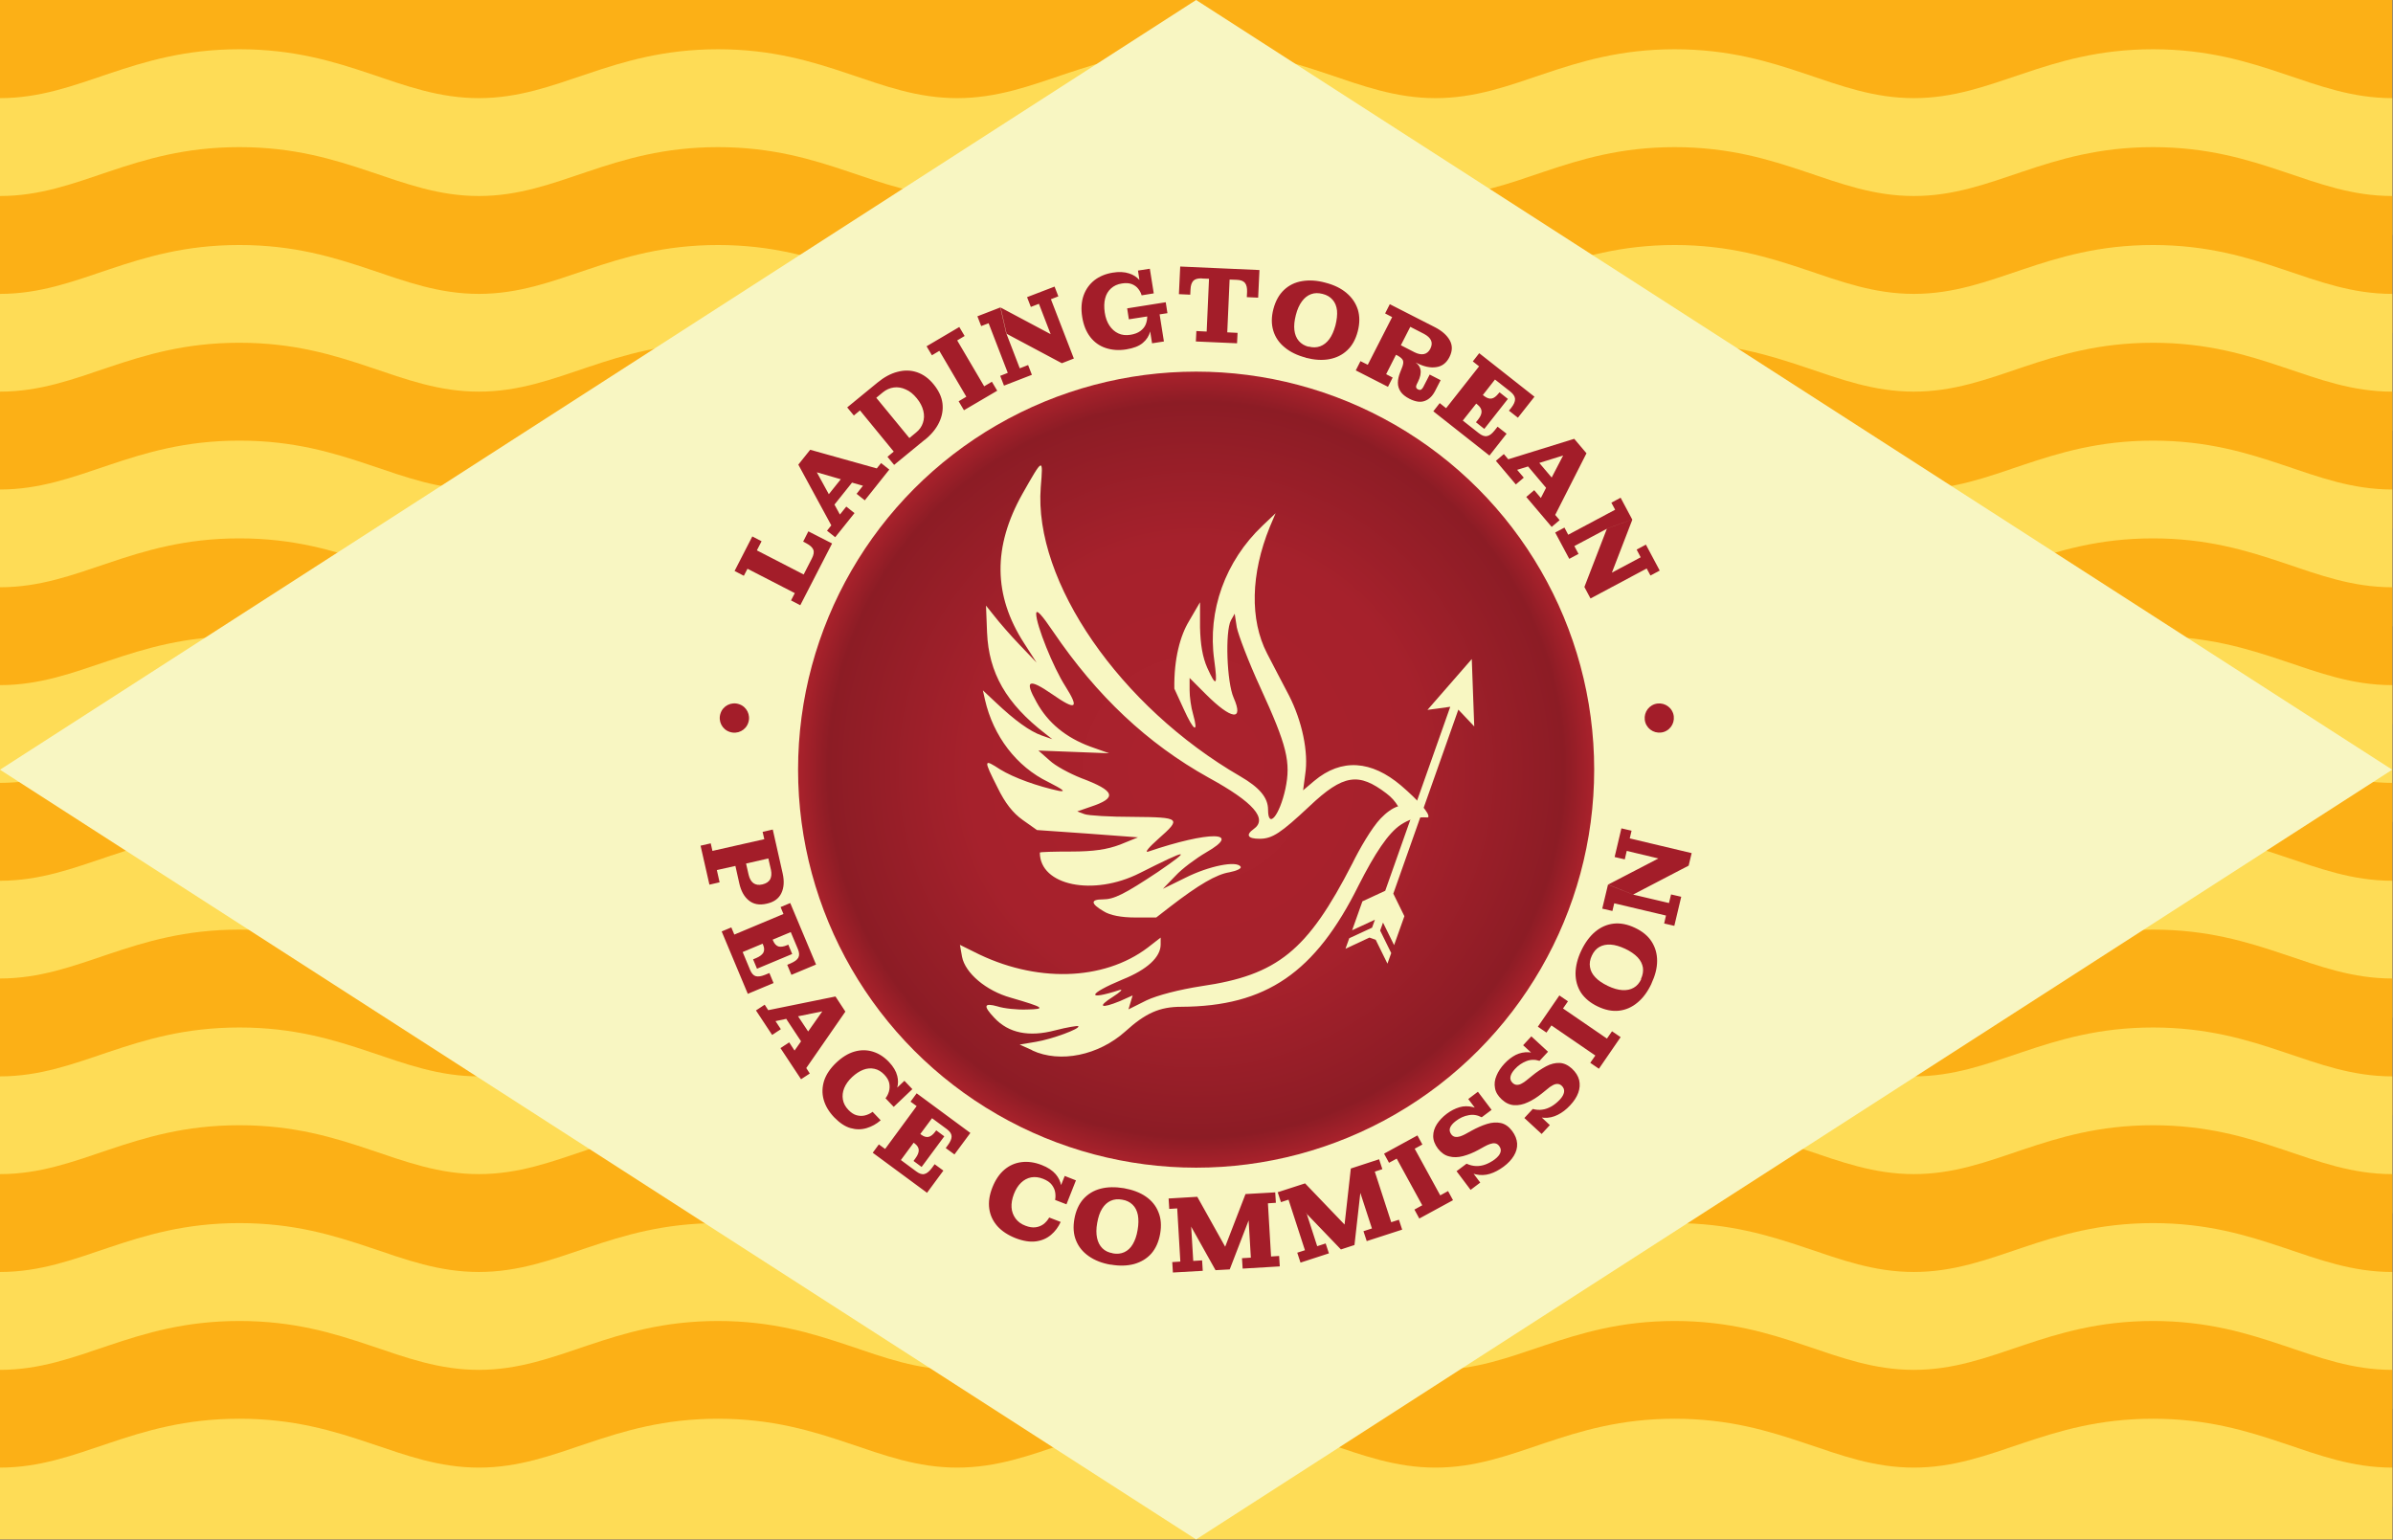 <svg clip-rule="evenodd" fill-rule="evenodd" height="1182" stroke-linejoin="round" stroke-miterlimit="2" width="1836" xmlns="http://www.w3.org/2000/svg" xmlns:xlink="http://www.w3.org/1999/xlink"><rect width="100%" height="100%" fill="#808080" stroke="none"/><radialGradient id="a" cx="0" cy="0" gradientTransform="matrix(-306.734 0 0 -306.734 917.717 590.686)" gradientUnits="userSpaceOnUse" r="1"><stop offset="0" stop-color="#ab222d"/><stop offset=".57" stop-color="#a6212c"/><stop offset=".92" stop-color="#8c1c25"/><stop offset="1" stop-color="#ab222c"/></radialGradient><path d="m0 0h1835.43v1181.1h-1835.43z" fill="#fcb016"/><path d="m183.5 37.8c-83 0-122.4 37.5-183.5 37.5v105h1835.4v-105c-61.2 0-100.5-37.5-183.5-37.5s-122.4 37.5-183.5 37.5c-61.2 0-100.5-37.5-183.5-37.5s-122.4 37.5-183.5 37.5c-61.2 0-100.5-37.5-183.5-37.5s-122.4 37.5-183.5 37.5c-61.2 0-100.5-37.5-183.5-37.5s-122.4 37.5-183.5 37.5c-61.2 0-100.5-37.5-183.5-37.5z" fill="#fedc56"/><path d="m183.5 112.9c-83 0-122.4 37.5-183.5 37.5v105h1835.4v-105c-61.2 0-100.5-37.5-183.5-37.5s-122.4 37.5-183.5 37.5c-61.2 0-100.5-37.5-183.5-37.5s-122.4 37.5-183.5 37.5c-61.2 0-100.5-37.5-183.5-37.5s-122.4 37.5-183.5 37.5c-61.2 0-100.5-37.5-183.5-37.5s-122.4 37.5-183.5 37.5c-61.2 0-100.5-37.5-183.5-37.5z" fill="#fcb016"/><path d="m183.5 188c-83 0-122.4 37.5-183.5 37.5v105h1835.4v-105c-61.2 0-100.5-37.5-183.5-37.5s-122.4 37.5-183.5 37.5c-61.2 0-100.5-37.5-183.5-37.5s-122.4 37.5-183.5 37.5c-61.2 0-100.5-37.5-183.5-37.5s-122.4 37.5-183.5 37.5c-61.2 0-100.5-37.5-183.5-37.5s-122.4 37.5-183.5 37.5c-61.2 0-100.5-37.5-183.5-37.5z" fill="#fedc56"/><path d="m183.5 263c-83 0-122.4 37.5-183.5 37.5v105h1835.4v-105c-61.2 0-100.5-37.5-183.5-37.5s-122.4 37.5-183.5 37.5c-61.2 0-100.5-37.5-183.5-37.5s-122.4 37.5-183.5 37.5c-61.2 0-100.5-37.5-183.5-37.5s-122.4 37.5-183.5 37.5c-61.2 0-100.5-37.5-183.5-37.5s-122.4 37.5-183.5 37.5c-61.2 0-100.5-37.5-183.5-37.5z" fill="#fcb016"/><path d="m183.5 338.1c-83 0-122.4 37.5-183.5 37.5v105h1835.4v-105c-61.2 0-100.5-37.5-183.5-37.5s-122.4 37.5-183.5 37.5c-61.2 0-100.5-37.5-183.5-37.5s-122.4 37.5-183.5 37.5c-61.2 0-100.5-37.5-183.5-37.5s-122.4 37.5-183.5 37.5c-61.2 0-100.5-37.5-183.5-37.5s-122.4 37.5-183.5 37.5c-61.2 0-100.5-37.5-183.5-37.5z" fill="#fedc56"/><path d="m183.5 413.1c-83 0-122.4 37.5-183.5 37.5v105h1835.4v-105c-61.2 0-100.5-37.5-183.5-37.5s-122.4 37.5-183.5 37.5c-61.2 0-100.5-37.5-183.5-37.5s-122.4 37.5-183.5 37.5c-61.2 0-100.5-37.5-183.5-37.5s-122.4 37.5-183.5 37.5c-61.2 0-100.5-37.5-183.5-37.5s-122.4 37.5-183.5 37.5c-61.2 0-100.5-37.5-183.5-37.5z" fill="#fcb016"/><path d="m183.5 488.2c-83 0-122.4 37.5-183.5 37.5v105h1835.4v-105c-61.2 0-100.5-37.5-183.5-37.5s-122.4 37.5-183.5 37.5c-61.2 0-100.5-37.5-183.5-37.5s-122.4 37.5-183.5 37.5c-61.2 0-100.5-37.5-183.5-37.5s-122.4 37.5-183.5 37.5c-61.2 0-100.5-37.5-183.5-37.5s-122.4 37.5-183.5 37.5c-61.2 0-100.5-37.5-183.5-37.5z" fill="#fedc56"/><path d="m183.5 563.2c-83 0-122.4 37.5-183.5 37.5v105h1835.4v-105c-61.2 0-100.5-37.5-183.5-37.5s-122.4 37.5-183.5 37.5c-61.2 0-100.5-37.5-183.5-37.5s-122.4 37.5-183.5 37.5c-61.2 0-100.5-37.5-183.5-37.5s-122.4 37.5-183.5 37.5c-61.2 0-100.5-37.5-183.5-37.5s-122.4 37.5-183.5 37.5c-61.2 0-100.5-37.5-183.5-37.5z" fill="#fcb016"/><path d="m183.5 638.3c-83 0-122.4 37.5-183.5 37.5v105h1835.4v-105c-61.2 0-100.5-37.5-183.5-37.5s-122.4 37.5-183.5 37.5c-61.2 0-100.5-37.5-183.5-37.5s-122.4 37.5-183.5 37.5c-61.2 0-100.5-37.5-183.5-37.5s-122.4 37.5-183.5 37.5c-61.2 0-100.5-37.5-183.5-37.5s-122.4 37.5-183.5 37.5c-61.2 0-100.5-37.5-183.5-37.5z" fill="#fedc56"/><path d="m183.5 713.3c-83 0-122.4 37.5-183.5 37.5v105h1835.4v-105c-61.2 0-100.5-37.5-183.5-37.5s-122.4 37.5-183.5 37.5c-61.2 0-100.5-37.5-183.5-37.5s-122.4 37.5-183.5 37.5c-61.2 0-100.5-37.5-183.5-37.5s-122.4 37.5-183.5 37.5c-61.2 0-100.5-37.5-183.5-37.5s-122.4 37.5-183.5 37.5c-61.2 0-100.5-37.5-183.5-37.5z" fill="#fcb016"/><path d="m183.5 788.4c-83 0-122.4 37.5-183.5 37.5v105h1835.4v-105c-61.2 0-100.5-37.5-183.5-37.5s-122.4 37.5-183.5 37.5c-61.2 0-100.5-37.5-183.5-37.5s-122.4 37.5-183.5 37.5c-61.2 0-100.5-37.5-183.5-37.5s-122.4 37.5-183.5 37.5c-61.2 0-100.5-37.5-183.5-37.5s-122.4 37.5-183.5 37.5c-61.2 0-100.5-37.5-183.5-37.5z" fill="#fedc56"/><path d="m183.5 863.4c-83 0-122.4 37.5-183.5 37.5v105h1835.4v-105c-61.2 0-100.5-37.5-183.5-37.5s-122.4 37.5-183.5 37.5c-61.2 0-100.5-37.5-183.5-37.5s-122.4 37.5-183.5 37.5c-61.2 0-100.5-37.5-183.5-37.5s-122.4 37.5-183.5 37.5c-61.2 0-100.5-37.5-183.5-37.5s-122.4 37.5-183.5 37.5c-61.2 0-100.5-37.5-183.5-37.5z" fill="#fcb016"/><path d="m183.5 938.5c-83 0-122.4 37.5-183.5 37.5v105h1835.4v-105c-61.2 0-100.5-37.5-183.5-37.5s-122.4 37.5-183.5 37.5c-61.2 0-100.5-37.5-183.5-37.5s-122.4 37.5-183.5 37.5c-61.2 0-100.5-37.5-183.5-37.5s-122.4 37.5-183.5 37.5c-61.2 0-100.5-37.5-183.5-37.5s-122.4 37.5-183.5 37.5c-61.2 0-100.5-37.5-183.5-37.5z" fill="#fedc56"/><path d="m183.5 1013.6c-83 0-122.4 37.5-183.5 37.5v105h1835.4v-105c-61.2 0-100.5-37.5-183.5-37.5s-122.4 37.5-183.5 37.5c-61.2 0-100.5-37.5-183.5-37.5s-122.4 37.5-183.5 37.5c-61.2 0-100.5-37.5-183.5-37.5s-122.4 37.5-183.5 37.5c-61.2 0-100.5-37.5-183.5-37.5s-122.4 37.5-183.5 37.5c-61.2 0-100.5-37.5-183.5-37.5z" fill="#fcb016"/><path d="m183.5 1088.6c-83 0-122.4 37.5-183.5 37.5v55h1835.4v-55c-61.2 0-100.5-37.5-183.5-37.5s-122.4 37.5-183.5 37.5c-61.2 0-100.5-37.5-183.5-37.5s-122.4 37.5-183.5 37.5c-61.2 0-100.5-37.5-183.5-37.5s-122.4 37.5-183.5 37.5c-61.2 0-100.5-37.5-183.5-37.5s-122.4 37.5-183.5 37.5c-61.2 0-100.5-37.5-183.5-37.5z" fill="#fedc56"/><path d="m0 590.6 917.7-590.6 917.7 590.6-917.7 590.6z" fill="#f8f6c2"/><circle cx="917.717" cy="590.553" fill="url(#a)" r="305.407"/><path d="m1252.9 686.4 27.6 6.5 1.6-6.6 7.8 1.8-5.3 22.3-7.8-1.8 1.4-6.1-39.7-9.4-1.4 5.9-7.8-1.8 4.4-18.4zm-19.2-7.6 38.7-20.1-24.3-5.8-1.5 6.5-7.8-1.8 5.2-22 7.8 1.8-1.4 5.9 47.5 11.3-2.3 9.6-42.6 22.2-19.3-7.7zm-461.5-422.7 10.2 26.5 6.4-2.5 2.9 7.5-21.4 8.3-2.9-7.5 5.8-2.3-14.7-38.1-5.7 2.2-2.9-7.5 17.6-6.8 4.6 20.2zm-4.6-20.2 38.5 20.5-9-23.3-6.2 2.4-2.9-7.5 21.1-8.1 2.9 7.5-5.7 2.2 17.6 45.5-9.2 3.6-42.4-22.6-4.6-20.2zm465.3 169.8-25 13.3 3.2 6-7.1 3.8-10.8-20.2 7.1-3.8 2.9 5.5 36-19.2-2.9-5.4 7.1-3.8 8.9 16.7-19.5 7zm19.5-7-15.7 40.7 22.1-11.8-3.1-5.9 7.1-3.8 10.6 19.9-7.1 3.8-2.9-5.4-43.1 23-4.7-8.8 17.3-44.8 19.5-7zm-688.1 265.7-14.3 3.2 2.1 9.4-7.8 1.8-6.8-29.9 7.8-1.8 1.3 5.8 39.8-9-1.3-5.6 7.8-1.8 7.6 33.7c1.3 5.9 1 10.9-1 15.1s-5.7 6.9-11.3 8.1c-5.6 1.3-10.2.4-13.7-2.5-3.6-2.9-6-7.3-7.3-13.2l-3-13.4zm25.2-5.7-17.1 3.9 2 8.7c.7 2.9 1.9 5 3.6 6.3 1.8 1.3 4.1 1.7 7 1s4.8-2 5.9-3.9c1-2 1.2-4.4.6-7.3zm-15.7 104-20.1-48 7.4-3.1 2.3 5.5 37.7-15.8-2.2-5.3 7.4-3.1 19.8 47.2-18.9 7.9-3.2-7.7 2.6-1.1c3-1.3 5-2.7 5.9-4.4s.8-3.8-.3-6.5l-5.5-13.1-13.9 5.8.4.9c1 2.3 2.3 3.7 4 4.3 1.7.5 4 .2 6.8-1l.8-.4 3 7.2-27 11.3-3-7.2 2.4-1c2.8-1.2 4.6-2.6 5.5-4.2.8-1.6.8-3.6-.2-5.9l-.4-.9-15.3 6.4 5.7 13.7c1.1 2.7 2.6 4.3 4.3 4.8 1.8.5 4.1.2 7.1-1l3.4-1.4 3.2 7.7-19.6 8.2zm111.8 86.5-6.2-6.5c1.1-1.4 2-3.1 2.6-5.1s.7-4.1.3-6.3-1.7-4.5-3.8-6.7c-2.3-2.4-4.8-3.9-7.6-4.5s-5.6-.4-8.5.7-5.8 3-8.6 5.6c-2.9 2.7-4.9 5.6-6.1 8.5-1.2 3-1.5 5.9-1 8.8s1.9 5.5 4.2 7.9c2 2.1 4.1 3.5 6.2 4.1 2.2.6 4.3.7 6.4.2s4.1-1.4 6-2.8l6.2 6.5c-3.2 2.8-6.8 4.8-10.8 6s-8.1 1.2-12.3 0c-4.3-1.2-8.4-4-12.6-8.3-4.1-4.3-6.8-8.9-8.1-13.7s-1.1-9.6.4-14.4c1.6-4.8 4.6-9.3 9.2-13.7 4.5-4.3 9.2-7.2 14-8.6s9.5-1.4 14.1 0 8.7 4 12.5 8c3.3 3.5 5.4 7 6.3 10.6.8 3.1.8 6.1 0 9l5.5-5.2 6.1 6.4-14.2 13.5zm25.9 66.2-41.9-30.9 4.7-6.4 4.8 3.5 24.2-32.9-4.7-3.4 4.7-6.4 41.2 30.4-12.2 16.5-6.7-4.9 1.7-2.3c1.9-2.6 2.9-4.9 2.8-6.8s-1.3-3.7-3.6-5.4l-11.4-8.4-9 12.1.8.6c2 1.5 3.9 2 5.6 1.6s3.5-1.8 5.3-4.3l.5-.7 6.2 4.6-17.4 23.5-6.2-4.6 1.5-2.1c1.8-2.4 2.6-4.6 2.5-6.4s-1.2-3.5-3.1-4.9l-.8-.6-9.8 13.3 11.9 8.8c2.3 1.7 4.4 2.4 6.2 1.9 1.8-.4 3.7-2 5.6-4.5l2.2-3 6.7 4.9-12.6 17.1zm106.8 8.7-8.8-3.4c.4-1.8.4-3.7.1-5.7-.3-2.1-1.2-4-2.6-5.9s-3.7-3.4-6.7-4.6c-3.3-1.3-6.3-1.6-9.2-1.1-2.9.6-5.4 1.9-7.7 4.1s-4.1 5.1-5.5 8.7c-1.4 3.7-2 7.1-1.8 10.3s1.3 6 3.1 8.5c1.8 2.4 4.3 4.3 7.6 5.5 2.8 1.1 5.4 1.5 7.7 1.2s4.3-1.1 6.1-2.4c1.7-1.3 3.2-3 4.4-5.1l8.8 3.4c-1.8 3.9-4.2 7.2-7.4 9.9s-7 4.4-11.6 5c-4.5.6-9.8-.2-15.7-2.5-5.8-2.3-10.5-5.4-13.9-9.2-3.4-3.9-5.5-8.3-6.2-13.4s.1-10.5 2.4-16.3 5.4-10.4 9.2-13.6c3.9-3.3 8.3-5.2 13.2-5.8s10 .1 15.4 2.2c4.7 1.8 8.3 4.2 10.8 7.1 2.1 2.5 3.5 5.3 4.1 8.3l2.8-7 8.6 3.4-7.2 18.2zm95.6 16.8 1.6 26.6 6.8-.4.5 8-22.9 1.3-.5-8 6.2-.4-2.4-40.8-6.1.4-.5-8 22-1.3 21.4 38.3 15.6-40.4 22.8-1.3.5 8-6.1.4 2.4 40.8 6.2-.4.5 8-28.5 1.7-.5-8 6.8-.4-1.7-28.6-14.5 37.6-10.9.6-18.8-33.6zm88.5-10.1 8.2 25.4 6.5-2.1 2.5 7.6-21.8 7.1-2.5-7.6 5.9-1.9-12.6-38.8-5.8 1.9-2.5-7.6 21-6.8 30.3 31.6 4.8-43 21.7-7.1 2.5 7.6-5.8 1.9 12.6 38.8 5.9-1.9 2.5 7.6-27.2 8.8-2.5-7.6 6.5-2.1-8.9-27.3-4.5 40-10.4 3.4-26.7-27.8zm115.2-32.2 7.6-5.7c2.4 1.1 4.8 1.7 7.2 1.8s4.9-.3 7.3-1.2 4.8-2.2 7.1-3.9c2.2-1.7 3.7-3.4 4.3-5.1.7-1.8.4-3.5-.9-5.2-.9-1.2-1.9-1.8-3.1-2s-2.5 0-3.9.5-2.8 1.1-4.2 1.9l-4.7 2.6c-4 2.2-8 3.8-11.8 4.8s-7.4 1.1-10.7.2c-3.3-.8-6.1-2.8-8.6-6-2.4-3.2-3.6-6.4-3.6-9.6s1-6.2 2.8-9.1c1.9-2.9 4.4-5.6 7.6-8s6.4-4 9.7-5 6.7-1 10.1-.2c.6.1 1.1.3 1.7.5l-5-6.6 7.4-5.6 10.5 13.9-7.6 5.7c-3.2-1.7-6.5-2.3-10-1.6-3.5.6-6.8 2.1-9.9 4.5-2.1 1.6-3.6 3.3-4.3 5s-.4 3.4.8 5.1c.8 1.1 1.8 1.8 3 2s2.4.1 3.7-.3 2.7-1 4-1.7l4.7-2.6c4.2-2.3 8.2-4.1 12.1-5.3 3.8-1.2 7.4-1.4 10.6-.7s6.1 2.7 8.6 6c2.4 3.2 3.7 6.5 3.9 9.7.2 3.3-.7 6.4-2.5 9.4s-4.4 5.8-7.9 8.4c-3.4 2.5-6.9 4.4-10.5 5.5s-7.2 1.2-10.8.4c-.6-.1-1.1-.3-1.7-.5l5.1 6.8-7.4 5.6-10.9-14.5zm51.9-40.7 6.5-7c2.5.7 5 .9 7.4.5 2.4-.3 4.7-1.2 7-2.5 2.2-1.3 4.3-3 6.3-5.1 1.9-2 3-4 3.3-5.8s-.3-3.5-1.8-4.9c-1.1-1-2.2-1.4-3.4-1.4s-2.5.4-3.8 1.2c-1.3.7-2.6 1.6-3.8 2.7l-4.2 3.4c-3.6 2.9-7.2 5.2-10.8 6.8-3.6 1.7-7.1 2.4-10.5 2.2s-6.6-1.7-9.5-4.4-4.7-5.6-5.2-8.8c-.6-3.1-.2-6.3 1.2-9.5 1.3-3.2 3.4-6.3 6.1-9.2s5.6-5.1 8.7-6.7c3.1-1.5 6.4-2.2 9.9-2 .6 0 1.2.1 1.8.2l-6.1-5.6 6.3-6.8 12.8 11.8-6.5 7c-3.4-1.1-6.8-1.1-10.1.2s-6.3 3.3-8.9 6.2c-1.8 2-2.9 3.8-3.3 5.7-.4 1.8.2 3.5 1.7 4.9 1 .9 2.1 1.4 3.3 1.4s2.4-.3 3.6-1c1.2-.6 2.4-1.4 3.6-2.4l4.2-3.4c3.7-3.1 7.4-5.5 10.9-7.4 3.6-1.9 7-2.7 10.3-2.6s6.5 1.6 9.5 4.3c3 2.8 4.8 5.7 5.6 8.9.7 3.2.5 6.4-.7 9.7s-3.3 6.5-6.3 9.7c-2.9 3.1-6 5.5-9.4 7.2s-6.9 2.5-10.6 2.3c-.6 0-1.1-.1-1.7-.2l6.2 5.8-6.3 6.8-13.3-12.3zm-566-76.2-8.5 1.8 4.1 6.2-6.7 4.4-12.4-18.8 6.7-4.4 2.7 4.2 51.6-10.5 7.6 11.6-30 43.3 2.7 4.2-6.7 4.4-15.8-23.9 6.7-4.4 4.1 6.3 5-7.1-11.3-17.1zm16.5 9.8 10.9-15.5-18.6 3.8 7.7 11.6zm232.2 178.9c-6.6-1.1-12.2-3.3-16.8-6.5s-7.8-7.1-9.8-12c-2-4.8-2.4-10.4-1.3-16.6s3.4-11.3 6.8-15.2c3.5-3.9 7.9-6.6 13.2-8s11.3-1.5 18-.4c6.7 1.2 12.3 3.3 16.8 6.4s7.8 7.1 9.7 12c2 4.8 2.4 10.4 1.3 16.6s-3.4 11.3-6.8 15.2c-3.5 3.9-7.9 6.5-13.2 8-5.3 1.4-11.3 1.6-18 .4zm1.5-8.7c3.3.6 6.3.3 8.9-.9s4.8-3.2 6.5-6.1 3-6.5 3.7-10.9c.8-4.4.8-8.3.2-11.6-.7-3.3-2-5.9-4.1-7.9s-4.7-3.3-8-3.8c-3.2-.6-6.2-.3-8.8.9s-4.8 3.2-6.5 6c-1.8 2.8-3 6.5-3.8 11-.8 4.4-.8 8.2-.1 11.5s2.1 5.9 4.1 7.9 4.7 3.3 7.9 3.8zm235.3-26.6-3.8-7 6-3.3-19.6-35.8-5.9 3.2-3.8-7 25.6-14 3.8 7-5.9 3.2 19.6 35.8 6-3.3 3.8 7-25.9 14.1zm137.7-115.1-6.6-4.5 3.9-5.6-33.7-23.1-3.8 5.5-6.6-4.5 16.5-24 6.6 4.5-3.8 5.5 33.7 23.1 3.9-5.6 6.6 4.5-16.7 24.3zm40.3-65.1c-2.9 6.1-6.4 10.9-10.7 14.4-4.3 3.6-9 5.6-14.1 6.2-5.2.6-10.6-.5-16.3-3.2s-10-6.3-12.9-10.6c-2.8-4.4-4.2-9.3-4.2-14.9.1-5.5 1.5-11.3 4.4-17.4s6.5-11 10.7-14.5 8.9-5.6 14.1-6.2 10.7.5 16.4 3.2 10 6.2 12.8 10.6 4.2 9.3 4.2 14.8-1.5 11.3-4.4 17.5zm-8-3.7c1.4-3 1.9-6 1.5-8.8-.5-2.8-1.8-5.5-4.1-7.9s-5.5-4.6-9.5-6.5c-4.1-1.9-7.8-3-11.1-3.2s-6.2.4-8.7 1.8-4.4 3.7-5.8 6.7-1.9 5.9-1.4 8.7c.4 2.8 1.8 5.5 4.1 7.9 2.3 2.5 5.5 4.6 9.6 6.6 4 1.9 7.7 3 11.1 3.2s6.3-.4 8.7-1.8c2.5-1.4 4.4-3.6 5.8-6.6zm-620.7-334-24.3 47.2-7.1-3.7 2.9-5.6-36.3-18.7-2.8 5.4-7.1-3.7 13.6-26.5 7.1 3.7-3.6 7 35.9 18.5 6.3-12.3c1.4-2.7 1.8-5 1.1-6.7-.7-1.8-2.5-3.4-5.3-4.9l-2.5-1.3 4-7.9 18.2 9.3zm71.1-79.7-23.4 19.2-5.1-6.2 4.8-4-25.9-31.6-4.7 3.9-5.1-6.2 23.3-19.1c5-4.1 10.1-6.9 15.3-8.2 5.2-1.4 10.1-1.3 14.9.3s9.1 4.7 12.9 9.4 6.1 9.5 6.7 14.5-.3 9.9-2.6 14.7-6 9.3-11.1 13.4zm-37.1-32.3 25.4 30.9 5.1-4.2c2.6-2.1 4.4-4.6 5.3-7.5 1-2.9 1.1-6 .3-9.2-.8-3.3-2.4-6.4-5-9.6s-5.4-5.5-8.5-6.8c-3-1.4-6.1-1.9-9.1-1.5s-5.8 1.6-8.4 3.7zm210.2-51c-.9 3.5-2.8 6.5-5.7 8.9-2.9 2.5-7.2 4.1-12.8 5-5.7.9-10.9.5-15.7-1.1s-8.7-4.4-11.8-8.4-5.2-9.1-6.2-15.4-.6-11.8 1.1-16.6c1.7-4.7 4.5-8.6 8.3-11.6 3.9-3 8.5-4.9 14-5.8 4.8-.8 9-.6 12.6.6 3.2 1 5.8 2.7 7.9 5l-1.1-7.2 9.1-1.4 3 18.9-9.3 1.5c-.5-1.8-1.4-3.5-2.6-5-1.2-1.6-2.9-2.8-4.9-3.6-2.1-.8-4.6-1-7.6-.5-3.4.5-6.2 1.8-8.4 3.8s-3.7 4.5-4.5 7.7c-.8 3.1-.9 6.7-.3 10.8.6 4 1.8 7.3 3.6 10s4 4.7 6.8 6c2.7 1.3 5.8 1.6 9.2 1.1 3.2-.5 5.8-1.5 7.7-2.9s3.3-3.1 4.1-5c.8-2 1.2-4 1.2-6.2l-14.1 2.2-1.3-8.4 29.6-4.7 1.3 8.4-6 .9 3.3 20.8-9.1 1.4-1.5-9.5zm39.6-40.6c-3-.1-5.2.5-6.5 1.8-1.3 1.4-2.1 3.6-2.2 6.7l-.2 4-8.7-.4 1-21.2 60.8 2.7-1 21.2-8.7-.4.2-4c.1-3.1-.4-5.4-1.6-6.9s-3.3-2.3-6.4-2.4l-5.4-.2-1.8 40.5 7.9.4-.4 8-31.6-1.4.4-8 7.9.4 1.8-40.5-5.4-.2zm148.9 58.7-7.5 14.8 5 2.6-3.6 7.1-24.7-12.6 3.6-7.1 5.6 2.8 18.7-36.6-5.4-2.8 3.6-7.1 34.5 17.6c5.5 2.8 9.3 6.2 11.5 10.1 2.2 4 2.1 8.2-.2 12.8s-5.7 7.2-10.2 7.8c-4.5.7-9.4-.4-14.8-3.1l-1-.5c2.1 1.6 3.3 3.3 3.7 5.3.6 2.8-.1 6-1.9 9.6l-.8 1.6c-.5.9-.7 1.8-.6 2.5s.6 1.3 1.5 1.7c.8.4 1.6.5 2.2.2s1.2-1 1.7-1.9l5-9.7 8.4 4.3-4.2 8.2c-2 3.9-4.6 6.5-7.9 7.7-3.3 1.3-7.2.7-11.8-1.6-3.1-1.6-5.4-3.4-6.8-5.5s-2.1-4.3-2.1-6.8.6-5.1 1.7-7.9l1.3-3.3c1.1-2.6 1.4-4.6.9-5.9s-1.9-2.5-4-3.7l-1.2-.6zm11-21.5-7.2 14.1 10.5 5.4c2.6 1.3 5 1.8 7.1 1.4s3.8-1.8 5-4.1c1.2-2.4 1.4-4.6.5-6.5s-2.7-3.5-5.3-4.9l-10.5-5.4zm60.7 98.7-43-33.9 4.9-6.3 4.9 3.9 25.3-32.1-4.8-3.8 4.9-6.3 42.4 33.4-12.7 16.1-6.9-5.4 1.8-2.2c2-2.6 3-4.8 2.9-6.8-.1-1.9-1.3-3.8-3.7-5.7l-11.7-9.2-9.3 11.9.9.7c2.1 1.6 4 2.3 5.8 2s3.6-1.7 5.5-4.1l.6-.7 6.4 5.1-18.1 23-6.4-5.1 1.6-2c1.9-2.4 2.8-4.5 2.7-6.4s-1.2-3.6-3.2-5.2l-.9-.7-10.3 13 12.2 9.6c2.4 1.9 4.5 2.7 6.4 2.3 1.9-.3 3.8-1.8 5.8-4.3l2.3-2.9 6.9 5.4-13.1 16.7zm-502.5 37.6 4.2 7.7 4.9-6.1 6.3 5-14.8 18.5-6.3-5 3.3-4.1-25.3-46.6 9.1-11.4 51.1 14.3 3.3-4.1 6.3 5-18.8 23.6-6.3-5 4.9-6.2-8.4-2.4-13.5 16.9zm4.8-19.4-18.3-5.3 9.2 16.8 9.2-11.5zm527.4-9.8-8.4 2.6 5.1 6-6.1 5.2-15.3-18.1 6.1-5.2 3.4 4 50.6-15.7 9.4 11.1-24 47.3 3.4 4-6.1 5.2-19.5-23 6.1-5.2 5.1 6 4-7.8-13.9-16.5zm18.1 8.5 8.8-16.9-18.3 5.7zm-450.9-51.6-4.1-6.9 5.9-3.5-20.7-35.2-5.7 3.4-4.1-6.9 25.1-14.8 4.1 6.9-5.7 3.4 20.7 35.2 5.9-3.5 4.1 6.9-25.4 14.9zm262.2-40.4c-6.5-1.7-11.9-4.3-16.2-7.9-4.3-3.5-7.2-7.8-8.7-12.8s-1.5-10.5.1-16.6 4.3-11 8.1-14.6 8.4-5.9 13.9-6.8c5.4-.9 11.4-.6 17.9 1.2 6.6 1.7 12 4.3 16.2 7.9 4.2 3.5 7.1 7.8 8.7 12.8 1.5 5 1.5 10.6-.1 16.7s-4.3 11-8.1 14.5c-3.8 3.6-8.4 5.8-13.8 6.8s-11.4.6-18-1.1zm2.2-8.5c3.2.9 6.2.8 8.9-.2s5-2.8 7-5.5 3.5-6.2 4.7-10.5c1.1-4.4 1.5-8.2 1.2-11.5-.4-3.3-1.5-6.1-3.4-8.2-1.9-2.2-4.4-3.7-7.7-4.5-3.2-.8-6.1-.8-8.8.2s-5 2.8-7 5.5-3.6 6.2-4.7 10.6c-1.1 4.3-1.5 8.1-1.1 11.5.4 3.3 1.5 6.1 3.4 8.3s4.4 3.7 7.6 4.5zm-451.2 281.5c1.9-5.9 8.3-9.1 14.2-7.1 5.9 1.9 9.1 8.3 7.1 14.2-1.9 5.9-8.3 9.1-14.2 7.1-5.9-1.9-9.1-8.3-7.1-14.2zm730.9 0c1.9 5.9-1.2 12.2-7.1 14.2-5.9 1.9-12.2-1.2-14.2-7.1-1.9-5.9 1.2-12.2 7.1-14.2 5.9-1.9 12.2 1.2 14.2 7.1z" fill="#a31d29"/><g fill="#f8f7c2"><path d="m1112.8 542.3-17.6 2.4 34-39 1.9 51.7-12.2-12.9-49.9 141.2 8.5 17.3-7.9 22.2-8.5-17.3-2.2 6.1 8.5 17.3-2.9 8.1-9-18.3-4.8-1.7-18.4 8.6 2.9-8.1 17.5-8.1 2.2-6.1-17.5 8.1 7.9-22.2 17.5-8.1 49.9-141.2z"/><path d="m791.9 805.8-9.6-4.3 12.5-2.1c12.5-2.1 34.3-10.1 32.5-12-.5-.5-8.5.8-17.8 3.2-20 5.3-35.7 2.1-46.6-9.6-8.8-9.3-8-11.7 2.4-8.8 4.8 1.6 15.2 2.7 22.6 2.4 15.2-.3 13.3-1.6-12.5-9.1-18.9-5.3-34.9-18.9-37.3-31.4l-1.6-9.1 10.7 5.3c46.9 24 99.3 22.6 133.4-3.2l9.9-7.7v5.3c0 9.6-10.1 19.2-29.3 26.9-26.9 11.2-28.2 16.5-2.1 8 2.9-.8.5 1.6-5.3 5.3-12.2 7.7-9.3 9.3 5.6 3.2l9.6-4.3-3.2 10.7 13.8-6.9c8.5-4 25.3-8.3 42.1-10.9 58.6-8.5 81.5-27.2 115.8-94 5.6-11.4 14.9-27.5 21.8-34.7 4.4-4.6 9.1-8 13.4-9.3-2.5-4-4.9-6.8-9.1-10-21-15.9-32.7-15-59.1 10.1-21.6 20.2-28.2 24.8-38.1 24.8-9.1 0-10.9-2.9-4.5-7.5 10.9-7.7 0-20.5-34.6-39.4-46.9-26.1-85.7-62.6-119.3-112.1-8.8-13-13-17.6-13-13.6 0 8.5 13 41 22.4 55.6 10.9 17.3 8.3 18.9-10.1 6.1-18.1-12.5-21.6-10.9-12 6.1 8.8 16 22.6 27.2 41.3 34.1l14.4 5.1-54.3-2.1 8.5 7.5c4.5 4.3 15.4 10.1 24.2 13.6 26.4 9.9 28.2 15.2 7.2 22.1l-10.1 3.5 5.6 2.1c2.9 1.1 19.7 2.1 37.5 2.1 36.2.3 37 1.1 19.2 16.8-7.2 6.4-10.9 10.7-8 9.9 47.1-16 73-15.7 44.7.5-7.7 4.5-18.6 12.5-23.7 18.1l-9.6 9.9 17.3-8.5c18.1-9.1 39.4-13.3 42.3-8.5 1.1 1.3-2.9 3.2-8.5 4.3-10.1 1.6-23.7 9.6-45.5 26.4l-10.7 8.3h-16.2c-10.4 0-19.2-1.6-24.2-4.8-10.1-5.9-10.1-9.1-.5-9.1 8.5 0 16.5-4 42.1-21 26.9-18.4 23.7-18.1-13.8.8-35.7 18.1-76.7 9.6-76.7-15.7 0-.5 10.7-.8 24-.8 17.3 0 27.7-1.6 37.5-5.3l13.8-5.6-38.9-2.9-38.6-2.7-10.9-7.7c-7.5-5.3-13.6-13-19.4-25-10.9-21.6-10.7-22.1 2.1-13.8 10.4 6.4 28.8 13 45.3 16.5 5.6.8 2.4-1.3-8.5-6.9-24.2-11.7-42.1-35.1-48.5-63.1l-1.6-7.2 9.9 9.3c14.6 13.8 26.1 22.1 35.1 25.3l8.3 2.9-5.1-4c-30.4-23.4-43.7-46.9-45-78l-.8-20.5 6.4 8c3.5 4.5 12 14.4 19.4 22.1l13 13.6-9.6-14.9c-23.7-36.7-24-74-1.3-114.5 16-28.2 16-28.2 14.1-5.1-5.6 72.2 60.7 168.3 153.1 221.8 14.6 8.5 21.3 16.2 21.3 25.6 0 15.2 8.8 4.5 13.3-16 4.3-20.5 1.3-33-19.2-77.7-9.1-19.7-17-40.7-18.1-46.3l-1.6-10.4-2.9 5.1c-4.5 8.5-3.2 47.4 2.1 59.4 8 18.1-1.6 17-21.3-2.7l-12.5-12.5v9.3c0 5.1 1.1 13.3 2.7 18.6 4.3 15.2.5 13-7.2-4l-7.2-15.7c-.4-23 4.6-40.8 11.2-51.7l8.5-14.6v19.2c.3 13 1.9 22.9 5.6 31.2 6.9 15.2 8 13.8 5.3-6.1-5.3-37.8 8.5-75.9 37-103l10.1-9.6-4.5 10.6c-14.6 35.9-15.4 71.1-2.1 96.9 4.3 8.5 12 22.9 16.8 32.2 10.1 19.7 15.2 43.7 12.5 60.7l-1.6 12.2 8.5-7.2c21-17.6 43.9-15.7 66.6 3.5 13.2 11.3 22.4 21.7 20.9 24.3-.6 1-8.6-2.3-20.9 5.7-9.9 6.5-20.2 22.4-32.5 46.6-33.3 67.1-71.1 92.9-136.1 93.2-16.5 0-27.4 4.8-42.9 18.9-20.5 18.4-50.1 24.5-71.4 14.6z" fill-rule="nonzero"/></g></svg>